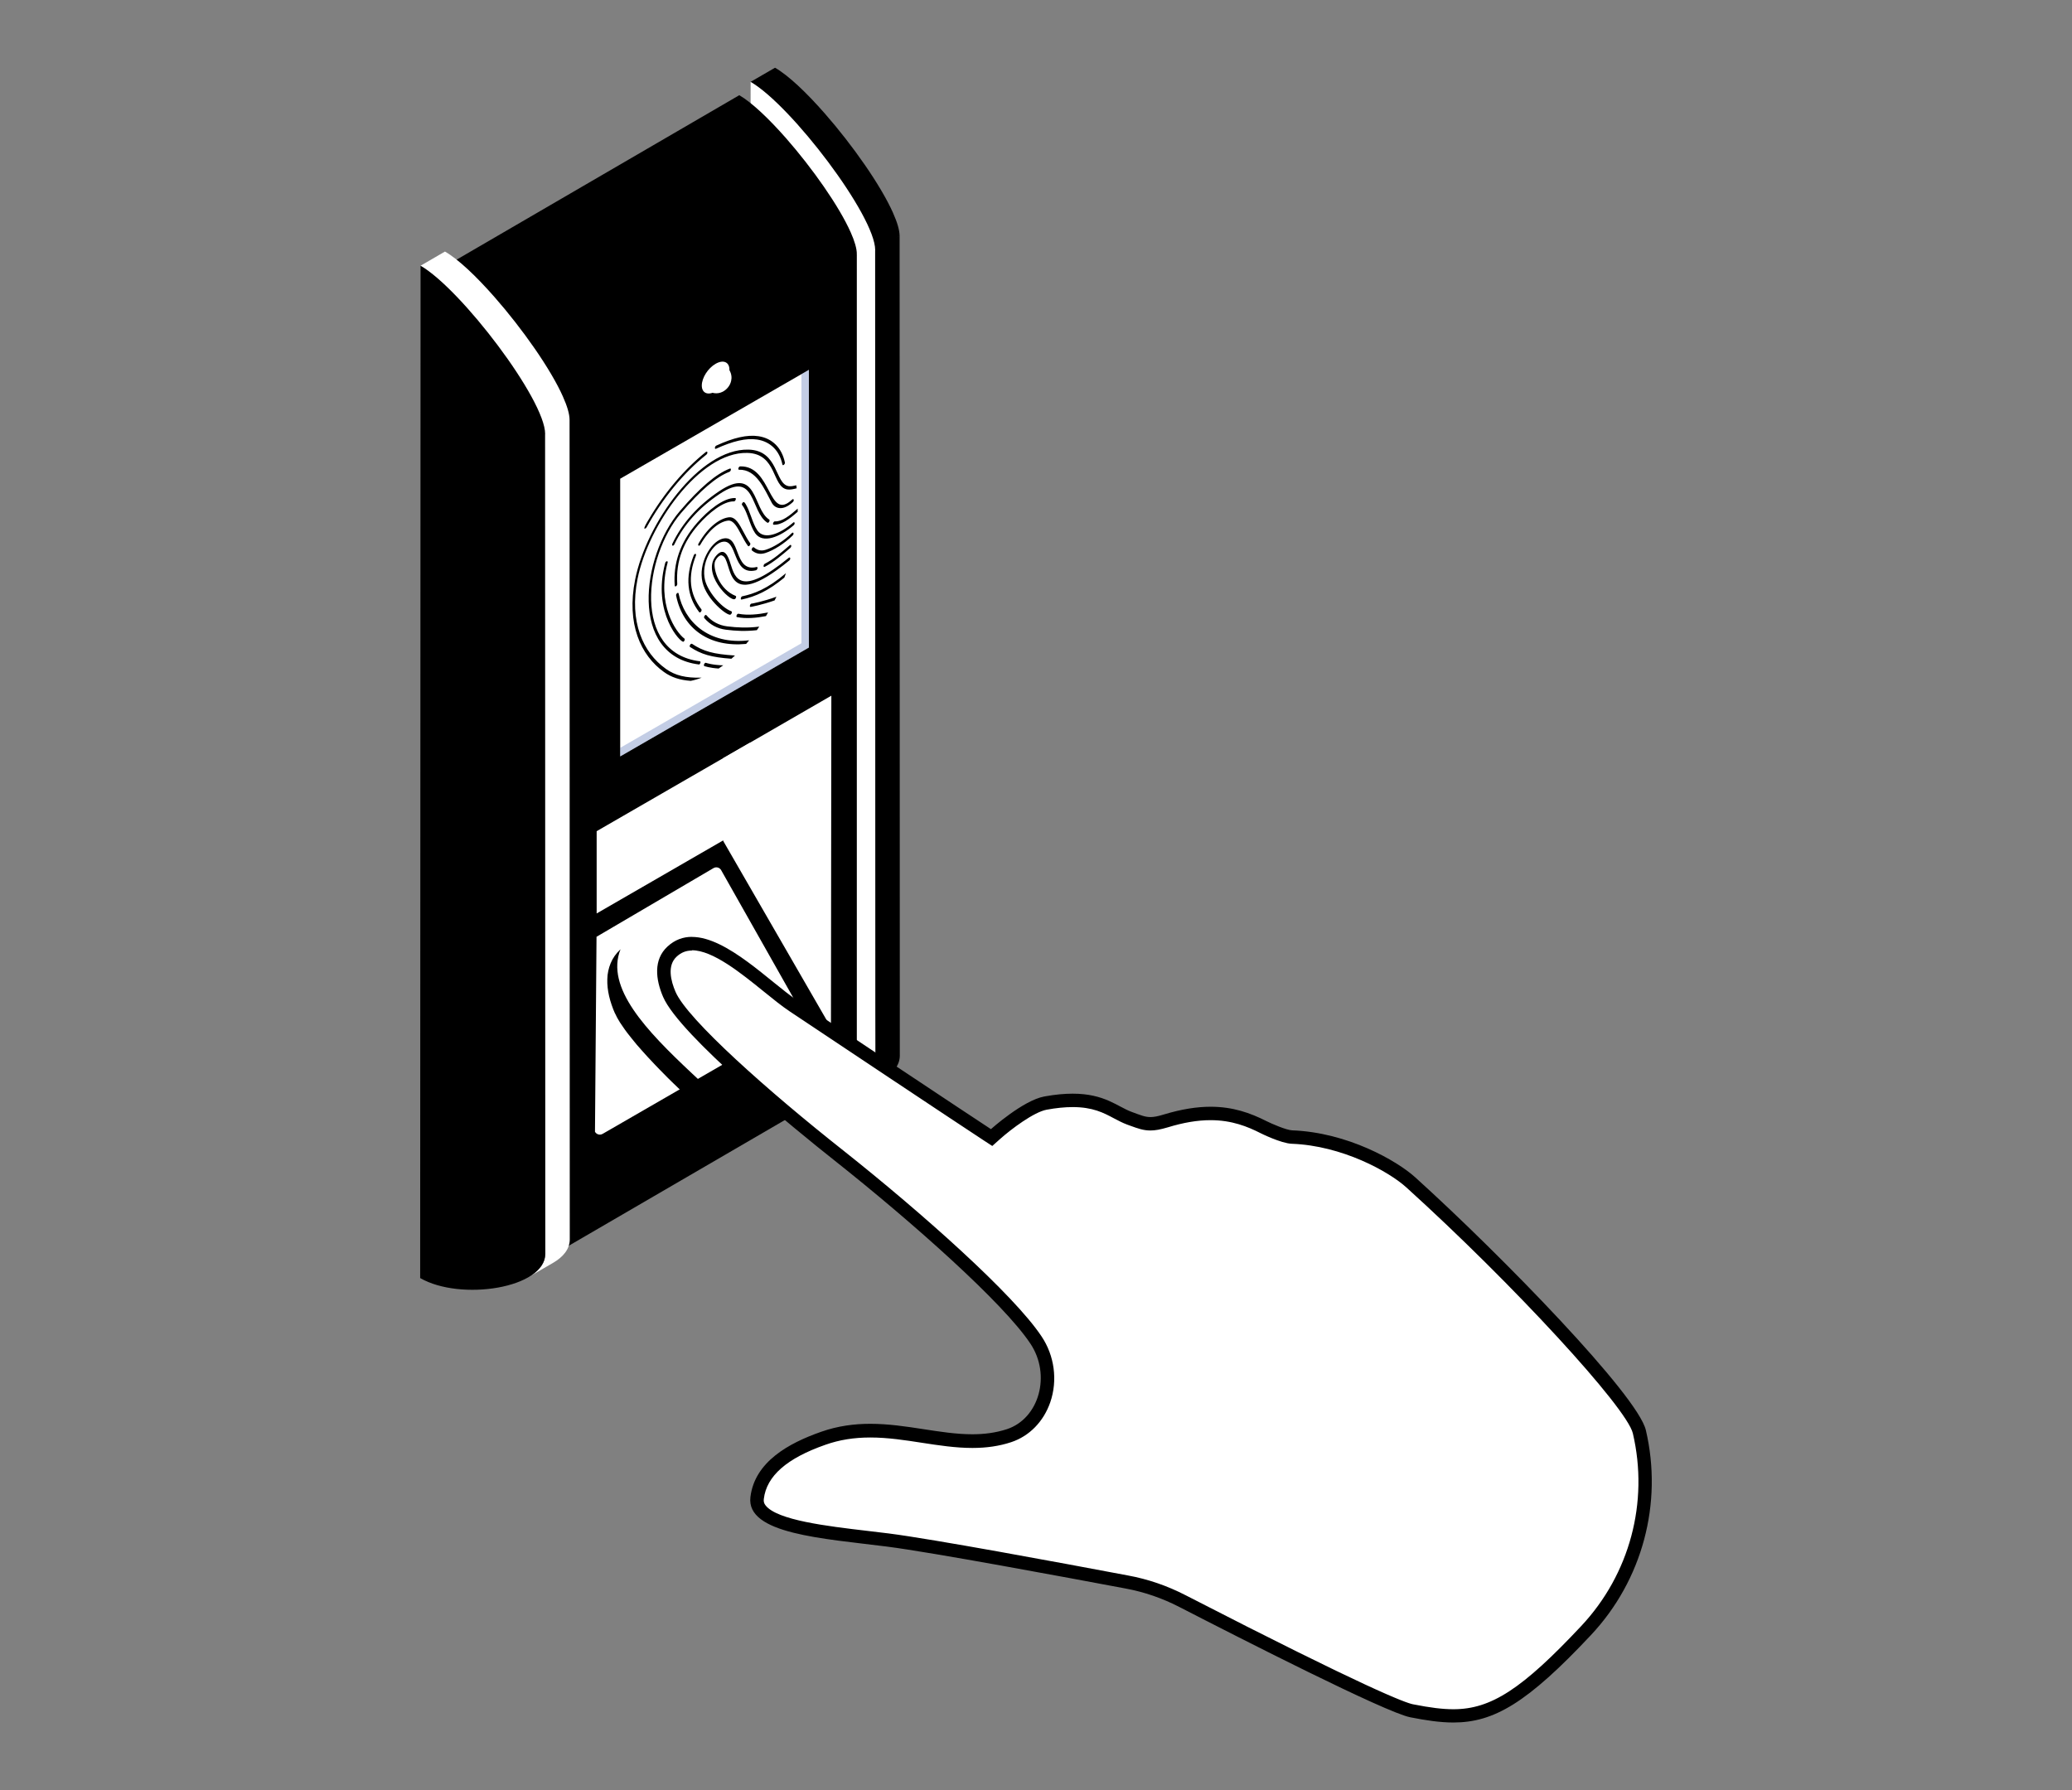 <svg xmlns="http://www.w3.org/2000/svg" viewBox="0 0 309 267"><rect x="0" y="0" width="309" height="267" fill="#808080" stroke="none"/><defs><style>      .cls-1 {        fill: #3858a8;        mix-blend-mode: multiply;        opacity: .3;      }      .cls-2 {        isolation: isolate;      }      .cls-3 {        fill: #fff;      }    </style></defs><g class="cls-2"><g id="Layer_1" data-name="Layer 1"><g><g class="cls-2"><path d="M134.16,35.19l-4.02,1.44.41,122.94c0,1.42-.97,2.6-2.5,3.48l3.64-2.11c1.53-.89,2.49-2.06,2.5-3.48l-.03-122.27Z"></path><path d="M133.19,31.77c-1.85-4.15-6.06-10.14-10.21-14.87-2.72-3.1-5.41-5.66-7.4-6.8l-3.64,2.11,18.58,25.1,3.64-2.11c0-.86-.35-2.04-.97-3.42Z"></path><path class="cls-3" d="M130.52,37.31c.01-5.12-12.55-21.62-18.58-25.1l-.06,150.99c6.03,3.48,18.64,1.52,18.66-3.62l-.03-122.27Z"></path></g><g class="cls-2"><path d="M83.97,63.38v121c0,1.34-.92,2.45-2.36,3.29l43.81-25.49c1.44-.84,2.35-1.95,2.36-3.29V37.89s-24.86,2.33-24.86,2.33l-18.94,23.16Z"></path><path d="M126.87,34.66c-1.74-3.92-5.72-9.57-9.64-14.04-2.57-2.92-5.11-5.34-6.98-6.42l-43.81,25.49c1.87,1.08,4.42,3.5,6.98,6.42,3.92,4.47,7.9,10.12,9.64,14.04.58,1.31.91,2.42.91,3.23l43.81-25.49c0-.81-.33-1.93-.91-3.23Z"></path></g><g class="cls-2"><path class="cls-3" d="M84.94,62.61l-6.11.49,2.5,123.89c0,1.42-.97,2.6-2.5,3.48l3.64-2.11c1.53-.89,2.49-2.06,2.5-3.48l-.03-122.27Z"></path><path class="cls-3" d="M83.97,59.19c-1.84-4.15-6.06-10.14-10.21-14.87-2.72-3.1-5.41-5.66-7.4-6.8l-3.64,2.11,18.58,25.1,3.64-2.11c0-.86-.35-2.04-.97-3.42Z"></path><path d="M81.3,64.73c.01-5.12-12.55-21.62-18.58-25.1l-.06,150.99c6.03,3.48,18.64,1.52,18.66-3.62l-.03-122.27Z"></path></g><g><path class="cls-3" d="M108.78,55.13c0,1.14-.92,2.59-2.06,3.24-1.14.66-2.06.27-2.06-.87s.92-2.59,2.06-3.24c1.14-.66,2.06-.27,2.06.87Z"></path><path class="cls-3" d="M109.08,56.48c-.07,1.46-1.79,2.87-3.49,1.81l-.22-.15c-.27-.19-.42-.55-.39-1.05.06-1.01.86-2.2,1.79-2.66.47-.23.88-.23,1.16-.03l.22.15c.64.45.98,1.14.94,1.93Z"></path></g><polygon class="cls-3" points="120.63 96.58 92.49 112.82 92.49 71.4 120.63 55.16 120.63 96.58"></polygon><polygon class="cls-1" points="119.52 55.8 119.52 95.94 92.49 111.54 92.49 112.82 120.63 96.58 120.63 55.16 119.52 55.8"></polygon><path d="M108.78,70.37c-1.95.74-4.32,2.76-7.24,6.18-5.44,6.38-7.34,20.81,2.83,22.08.17.02.1.36-.1.48-10.52-1.28-8.6-16.18-2.9-22.86,2.99-3.51,5.44-5.59,7.47-6.36.25-.09.19.38-.06.48ZM107.26,73.26c-3.18,2.13-5.53,4.77-6.99,7.83-.15.32.14.43.3.1,1.39-2.92,3.65-5.45,6.72-7.5,5.47-3.67,4.56,2.62,7.15,4.27.18.11.45-.36.27-.47-2.48-1.58-1.68-8.09-7.45-4.23ZM104.44,91.32s.07-.05.1-.09c.09-.12.12-.27.06-.35-1.78-2.3-2.04-4.91-.82-8,.13-.33-.19-.38-.32-.05-1.29,3.25-1.02,6.1.82,8.48.04.05.1.05.16.01ZM108.6,77.65c.8-.07,1.36.99,1.96,2.12.3.57.62,1.17.99,1.66.13.18.46-.24.32-.42-.36-.48-.67-1.07-.97-1.63-.63-1.19-1.22-2.31-2.16-2.23-1.18.11-3,1.19-4.56,3.91-.18.31.09.48.27.17,1.43-2.49,3.08-3.48,4.14-3.58ZM104.15,78.27c1.51-1.72,3.7-3.54,5.31-3.49.22,0,.4-.5.17-.5-1.74-.05-4.06,1.87-5.65,3.68-2.61,2.97-3.59,6.13-3.36,9.38.02.29.4.03.38-.25-.23-3.41.94-6.3,3.15-8.82ZM99.56,83.93c.09-.33-.27-.28-.36.05-1.99,7.47,2.35,11.95,2.73,11.73.16-.09.25-.38.14-.46-1.29-.96-4.16-5.13-2.51-11.32ZM96.14,78.85s.08-.02.15-.05c.05-.03.1-.08.14-.15,2.37-4.31,5.54-8.16,8.91-10.84.25-.2.18-.6-.07-.4-3.19,2.55-6.2,6.09-8.55,10.11-.09.15-.84,1.34-.57,1.34ZM99.29,99.75c-3.39-2.42-5.49-6.98-4.21-13.42,1.59-7.99,9.22-18.95,16.36-18.78,4.49.11,3.67,5.1,5.97,5.45.43.07.92-.05,1.4-.17-.02-.15-.04-.3-.06-.45-.41.1-.79.18-1.13.13-2.09-.32-1.47-5.35-6-5.45-7.32-.18-15.25,11.04-16.9,19.38-1.32,6.62.82,11.31,4.3,13.79,1.1.79,2.35,1.2,3.98,1.32.53-.1,1.08-.26,1.64-.48-2.36.07-3.96-.32-5.34-1.31ZM106.82,66.46c-.25.12-.28.58-.04.47,2.49-1.14,4.5-1.62,6.14-1.37,1.96.3,3.33,1.65,3.76,3.72.05.26.43-.05.37-.31-.45-2.17-1.88-3.6-3.93-3.91-1.69-.26-3.75.23-6.3,1.4ZM107.7,82.86c1.71.57-.11,9.02,10,.74.25-.2.17-.6-.08-.4-7.15,5.85-7.99,3.11-8.67.91-.36-1.18-.92-2.56-2.08-1.3-2.38,2.58,1.97,6.97,2.72,6.54.18-.1.26-.41.12-.47-2.47-.98-3.26-3.86-3.14-4.83-.01-.5.73-1.43,1.12-1.19ZM108.96,91.65c.18-.1.26-.42.12-.47-1.67-.63-3.56-3.09-3.94-4.66-.61-2.54,1.04-5.23,2.42-5.66,2.57-.8,1.49,5.09,5.17,4.2.24-.06.35-.55.1-.49-3.56.86-2.24-5.12-5.19-4.19-1.65.52-3.55,3.64-2.87,6.48.62,2.6,3.73,5.07,4.18,4.81ZM101.2,88.52c-.05-.26-.43.05-.37.31,1.02,5.03,5.03,7.73,10.44,7.21.15-.18.3-.36.45-.54-6.12.72-9.68-2.84-10.52-6.98ZM108.44,93.42c-1.23-.15-2.3-.73-3.1-1.67-.06-.07-.18-.03-.26.09-.09.12-.11.27-.05.34.83.98,1.94,1.58,3.22,1.74,1.51.19,2.9.26,4.62.07.12-.17.24-.35.36-.53-1.81.22-3.24.15-4.79-.04ZM112.08,90.02c-.24.04-.36.54-.12.5.02,0,1.63-.29,3.56-.97.09-.18.18-.37.27-.55-1.98.73-3.68,1.03-3.7,1.03ZM110.12,91.54c-.21-.04-.42.46-.21.5,1.34.27,2.9.13,4.32-.15.11-.18.21-.36.31-.54-1.44.29-3.05.46-4.42.19ZM115.56,77.76c-.22-.01-.4.49-.18.5,1.15.06,2.31-.82,3.58-1.93,0-.16,0-.31,0-.47-1.22,1.07-2.34,1.96-3.41,1.9ZM110.72,88.92c-.24.05-.35.55-.11.5,2.1-.45,3.96-1.3,6.36-3.27.08-.22.16-.44.24-.66-2.82,2.39-4.78,3.07-6.48,3.44ZM103.18,96.03c-.17-.11-.45.36-.27.47,1.69,1.1,3.13,1.53,6.17,1.75.18-.16.35-.31.53-.48-3.25-.21-4.71-.62-6.42-1.75ZM118.09,79.51c-1.16,1.14-2.69,2.11-3.9,2.49-.65.21-1.23.09-1.76-.36-.16-.14-.45.32-.29.46.59.49,1.23.62,1.97.39,1.27-.4,2.88-1.43,4.1-2.62.24-.23.12-.59-.12-.36ZM117.77,81.33c-1.2,1.04-2.45,2.11-3.7,2.75-.24.1-.28.6-.02.46,1.3-.67,2.58-1.77,3.81-2.82.24-.21.16-.6-.09-.39ZM118.27,77.96c-1.9,1.64-4.29,2.64-5.32,1.16-.39-.56-.66-1.31-.92-2.03-.23-.64-.47-1.29-.79-1.84-.13-.21-.29-.55-.51-.25-.21.29-.03.32.17.65.31.52.54,1.17.77,1.79.27.74.54,1.5.95,2.09,1.13,1.61,3.68.58,5.74-1.19.24-.21.16-.6-.09-.39ZM107.86,99.23c-1.58-.03-2.57-.36-2.58-.37-.2-.07-.43.42-.23.49.04.01.82.28,2.12.36.23-.15.46-.31.69-.48ZM118.24,74.88c.24-.22.13-.59-.11-.37-3.6,3.36-2.97-5.08-7.75-4.95-.23,0-.39.51-.16.5,2.58-.07,3.73,2.8,4.87,4.92.49.91,1.69,1.27,3.15-.1Z"></path><polygon points="114.64 120.47 88.98 134.88 88.98 173.43 123.92 153.26 114.64 120.47"></polygon><polygon class="cls-3" points="111.82 123.05 111.84 110.77 88.98 123.97 88.98 136.24 111.82 123.05"></polygon><polygon class="cls-3" points="107.85 113.08 107.85 125.42 123.92 153.26 123.98 103.76 107.85 113.08"></polygon><path class="cls-3" d="M119.55,151.02l-12-21.23c-.23-.41-.74-.55-1.15-.31l-17.44,10.24-.23,29.08c.23.41.74.55,1.15.31l29.36-16.95c.4-.23.54-.74.31-1.14Z"></path><g><path class="cls-3" d="M216.73,255.91c-1.67,0-3.53-.23-6.23-.76-1.44-.28-7.78-2.78-34.17-16.35-2.64-1.37-5.44-2.33-8.33-2.86-10.46-1.97-29-5.41-35.62-6.26-1.06-.14-2.15-.26-3.24-.39-6.46-.76-13.78-1.63-15.77-4.15-.41-.51-.56-1.06-.48-1.72.46-3.83,3.69-6.74,9.86-8.9,2.17-.77,4.47-1.14,7.02-1.14,2.68,0,5.31.41,7.87.8,2.54.39,4.94.76,7.37.76,2.02,0,3.8-.26,5.46-.81,2.42-.8,4.32-2.74,5.21-5.34,1.02-2.97.57-6.32-1.2-8.95-4.09-6.16-17.68-18.23-29.33-27.47-10.44-8.24-23.34-19.48-25.32-24.04-.85-1.96-1.46-4.67.4-6.4.86-.79,1.83-1.18,2.97-1.18,3.47,0,7.84,3.54,11.35,6.39,1.35,1.1,2.63,2.13,3.74,2.87,24.65,16.45,28.91,19.23,28.95,19.25l.64.42.57-.51c1.27-1.14,5.08-4.19,7.46-4.63,1.47-.27,2.84-.41,4.06-.41,3.25,0,5.04.95,6.61,1.78.62.33,1.21.65,1.85.88l.48.18c1.07.39,1.78.65,2.66.65.61,0,1.28-.12,2.29-.43,2.45-.75,4.63-1.11,6.68-1.11,3.39,0,5.88,1.03,7.87,2.03.03.02,2.93,1.44,4.26,1.49,7.79.29,15,4.3,17.72,6.76,14.59,13.22,33.06,32.76,34.09,37.2,2.49,10.62-.48,21.7-7.94,29.65-9.04,9.64-13.85,12.73-19.79,12.73Z"></path><path d="M103.19,141.73c3.12,0,7.33,3.42,10.72,6.16,1.37,1.11,2.67,2.16,3.82,2.93,24.65,16.45,28.92,19.23,28.96,19.26l1.29.84,1.14-1.02c1.69-1.51,5.07-4.04,6.97-4.39,1.41-.26,2.72-.39,3.88-.39,3,0,4.6.85,6.14,1.67.63.33,1.28.68,1.98.94l.47.17c1.13.41,1.94.71,3.01.71.72,0,1.47-.14,2.59-.47,2.35-.72,4.44-1.07,6.38-1.07,3.18,0,5.54.97,7.43,1.93.03.02,3.07,1.53,4.67,1.59,7.53.28,14.47,4.14,17.08,6.5,15.85,14.35,32.9,32.86,33.79,36.69,2.41,10.29-.47,21.03-7.7,28.74-8.81,9.4-13.45,12.41-19.06,12.41-1.6,0-3.41-.22-6.04-.74-1.11-.22-6.64-2.24-33.89-16.26-2.73-1.41-5.63-2.41-8.6-2.95-10.48-1.98-29.05-5.42-35.69-6.27-1.07-.14-2.16-.26-3.25-.39-5.95-.7-13.36-1.58-15.1-3.78-.24-.3-.32-.59-.27-.98.41-3.41,3.42-6.06,9.2-8.08,2.06-.73,4.25-1.08,6.68-1.08,2.6,0,5.2.4,7.71.79,2.47.38,5.01.77,7.52.77,2.12,0,4.01-.28,5.77-.86,2.72-.9,4.84-3.07,5.84-5.96,1.12-3.27.63-6.94-1.31-9.83-4.16-6.25-17.84-18.42-29.55-27.71-11.17-8.82-23.24-19.55-25.02-23.65-.72-1.67-1.28-3.94.16-5.27.67-.62,1.4-.91,2.29-.91M103.19,139.73c-1.31,0-2.55.43-3.65,1.45-2.11,1.95-1.78,4.89-.64,7.53,2.49,5.72,19.8,19.83,25.62,24.43,11.57,9.17,25.12,21.21,29.13,27.24,3.14,4.68,1.33,11.19-3.49,12.78-1.69.55-3.4.76-5.15.76-4.82,0-9.87-1.56-15.23-1.56-2.38,0-4.83.31-7.35,1.2-4.79,1.68-9.88,4.46-10.52,9.73-.66,5.51,10.85,6.17,20.35,7.38,6.86.88,26.78,4.6,35.57,6.25,2.82.52,5.51,1.45,8.05,2.76,8.9,4.58,30.72,15.72,34.43,16.45,2.38.47,4.46.78,6.43.78,6.05,0,11.03-2.92,20.52-13.04,7.67-8.17,10.75-19.64,8.19-30.56-1.21-5.18-21.4-25.95-34.39-37.71-2.73-2.47-10.09-6.7-18.35-7.01-.86-.03-3.06-.98-3.85-1.38-2.41-1.22-5-2.14-8.32-2.14-2.01,0-4.29.34-6.96,1.15-.89.27-1.48.39-2.01.39-.81,0-1.47-.28-2.8-.77-2.11-.77-4.01-2.72-8.8-2.72-1.21,0-2.61.12-4.24.42-3.18.59-7.95,4.87-7.95,4.87,0,0-4.01-2.61-28.94-19.24-3.99-2.67-10.42-9.43-15.65-9.43h0Z"></path></g><path d="M91.71,151.12c.18.42.44.89.75,1.38.11.18.26.37.38.56.22.33.45.66.72,1.01.18.24.39.5.6.76.25.32.51.63.79.97.25.3.52.6.8.91.27.3.54.61.83.92.33.35.66.71,1,1.07.25.27.52.54.78.81.41.42.82.84,1.25,1.27.19.19.39.38.58.57,1.19,1.16,2.43,2.35,3.73,3.54.04.04,1.55-.17,3.84-.53-1.5-1.39-3.05-2.84-4.55-4.25-6.88-6.45-12.95-12.81-10.67-18.53-.68.63-1.16,1.33-1.47,2.08-.16.37-.27.76-.36,1.16s-.13.8-.14,1.22c-.01.41,0,.83.05,1.26.09.85.3,1.71.59,2.56.14.43.31.85.49,1.26h0Z"></path></g></g></g></svg>